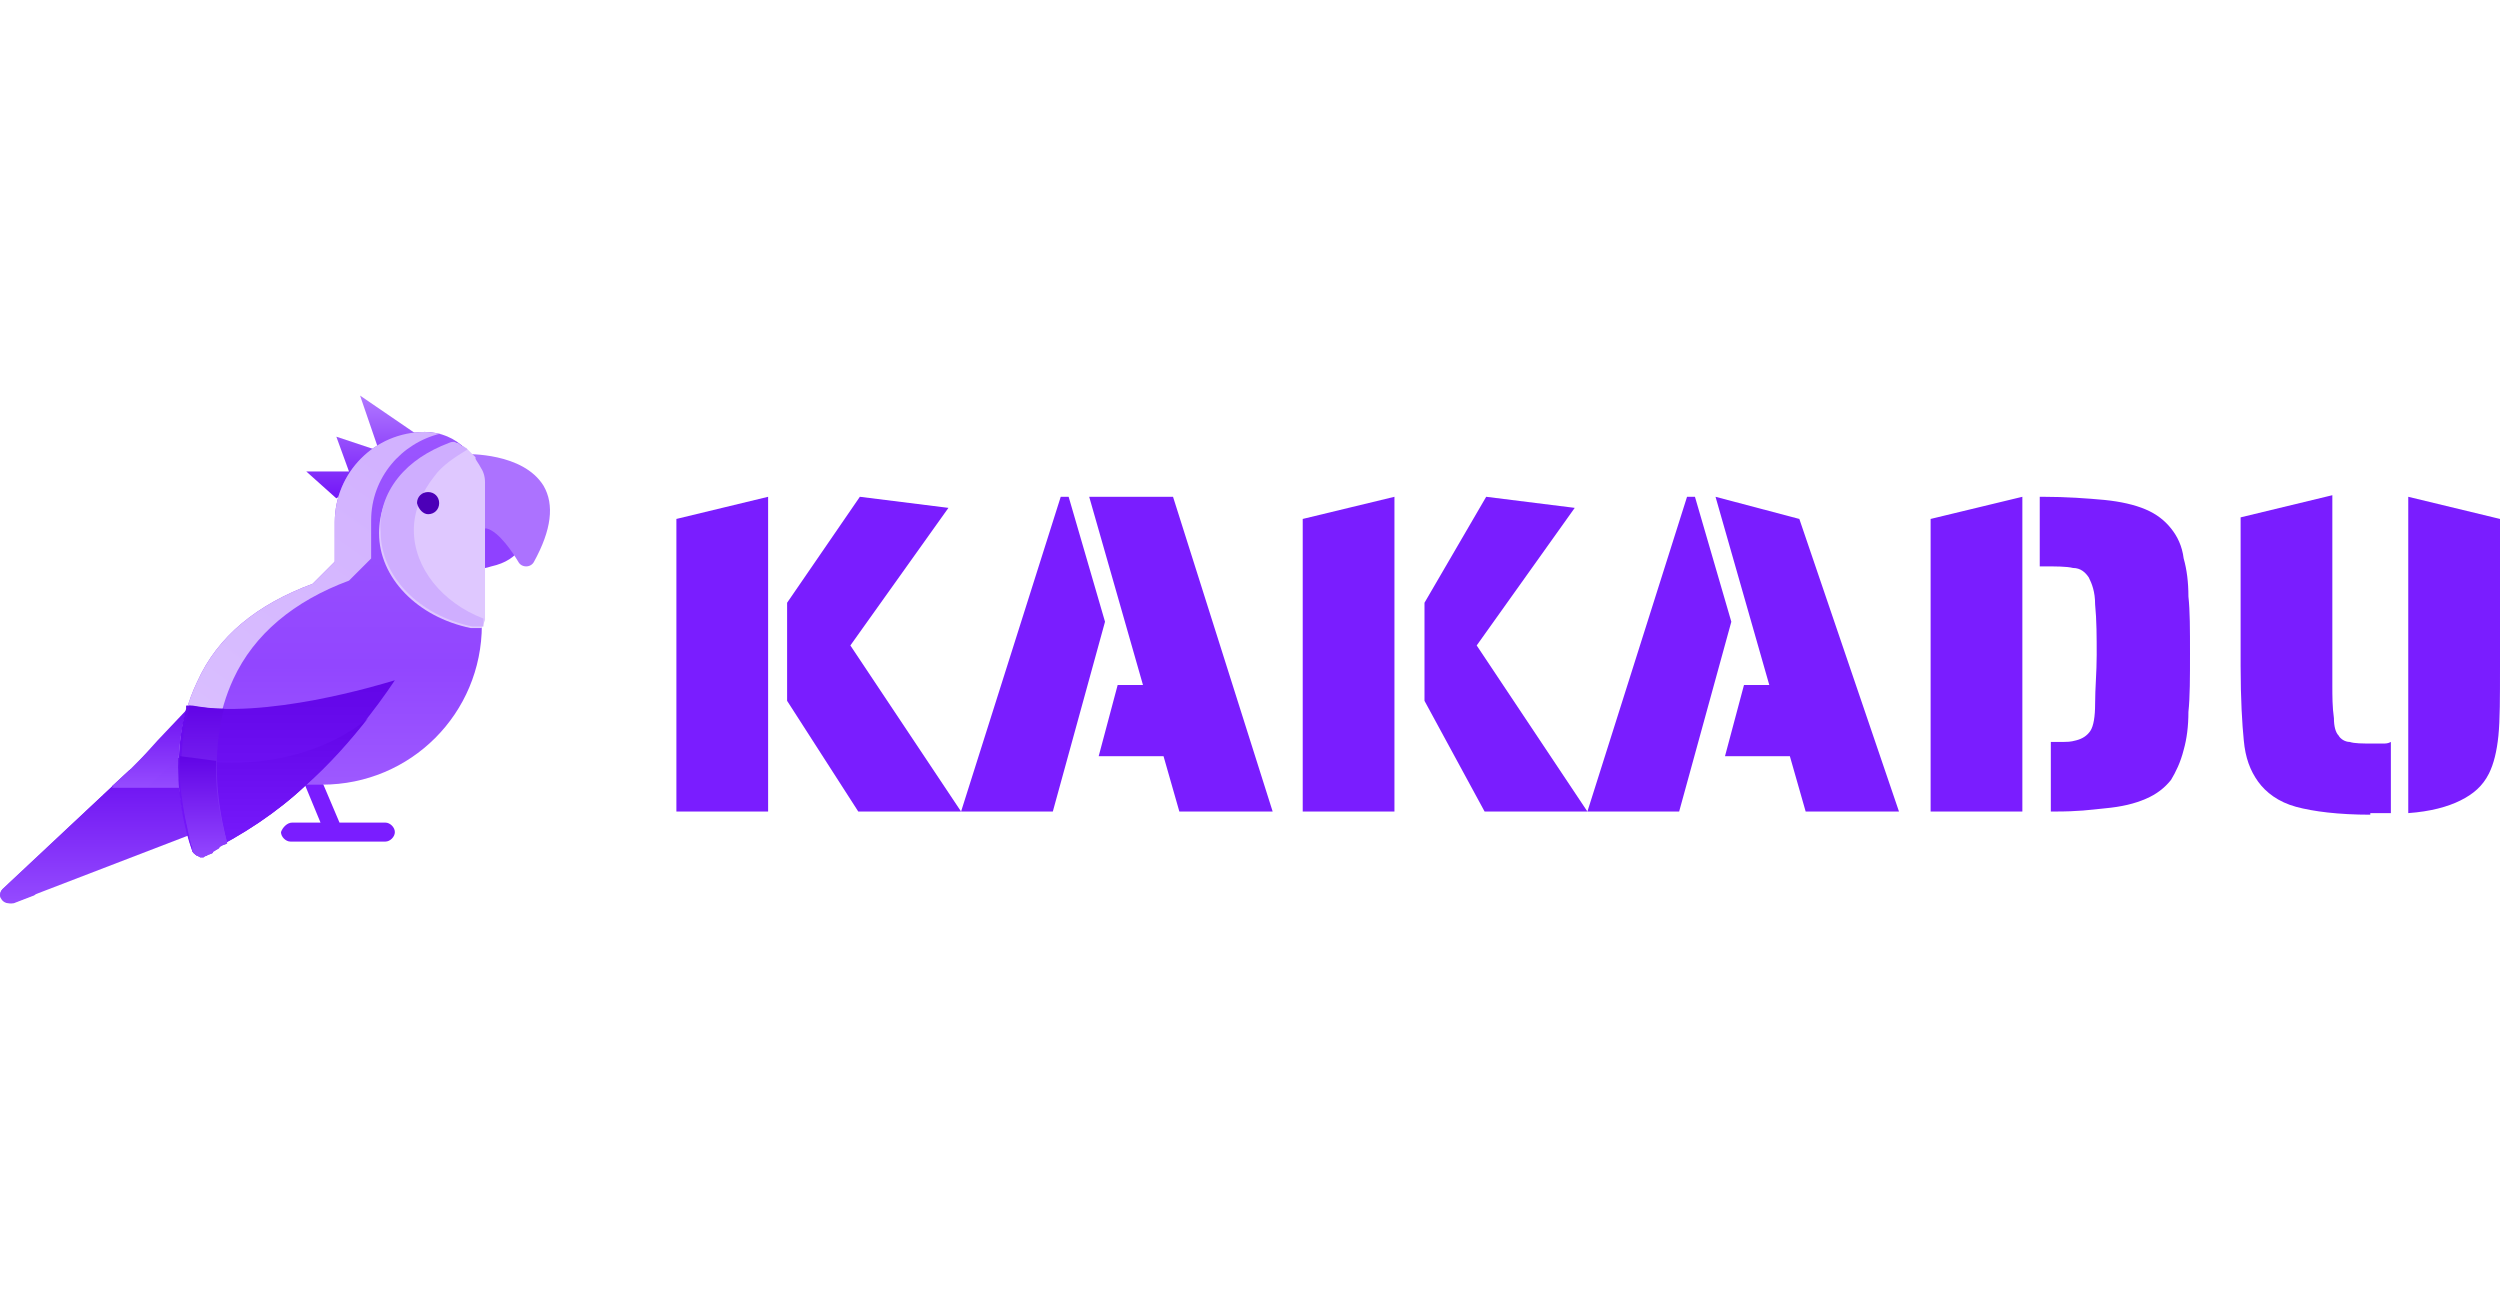 <svg width="158" height="82" viewBox="0 0 158 82" fill="none" xmlns="http://www.w3.org/2000/svg">
<path d="M42.748 32.797L48.545 31.397V51.289H42.748V32.797ZM49.745 44.292V38.094L54.343 31.397L59.941 32.097L53.743 40.793L60.74 51.289H54.243L49.745 44.292Z" fill="#7A1DFF"/>
<path d="M67.038 31.397H67.538L69.837 39.294L66.538 51.289H60.74L67.038 31.397ZM73.535 47.79H69.437L70.636 43.292H72.236L68.837 31.397H74.135L80.432 51.289H74.535L73.535 47.79Z" fill="#7A1DFF"/>
<path d="M82.332 32.797L88.129 31.397V51.289H82.332V32.797ZM90.028 44.292V38.094L93.927 31.397L99.524 32.097L93.327 40.793L100.324 51.289H93.827L90.028 44.292Z" fill="#7A1DFF"/>
<path d="M106.621 31.397H107.121L109.42 39.294L106.122 51.289H100.324L106.621 31.397ZM113.119 47.79H109.02L110.22 43.292H111.819L108.421 31.397L113.718 32.797L120.016 51.289H114.118L113.119 47.79Z" fill="#7A1DFF"/>
<path d="M122.015 32.797L127.813 31.397V51.289H122.015V32.797ZM129.712 46.891H129.912C130.811 46.891 130.811 46.891 131.211 46.791C131.611 46.691 131.911 46.491 132.111 46.191C132.311 45.891 132.411 45.291 132.411 44.492C132.411 43.492 132.511 42.493 132.511 41.393C132.511 40.294 132.511 39.194 132.411 38.194C132.411 37.395 132.211 36.895 132.011 36.495C131.811 36.195 131.511 35.895 131.011 35.895C130.611 35.795 129.912 35.795 129.112 35.795H128.912V31.397H129.112C130.611 31.397 131.911 31.497 133.01 31.597C134.01 31.697 134.91 31.897 135.609 32.197C136.309 32.497 136.809 32.897 137.209 33.396C137.608 33.896 137.908 34.496 138.008 35.296C138.208 35.995 138.308 36.795 138.308 37.695C138.408 38.594 138.408 39.794 138.408 41.293C138.408 42.792 138.408 44.092 138.308 44.992C138.308 45.891 138.208 46.691 138.008 47.391C137.808 48.19 137.509 48.79 137.209 49.29C136.809 49.79 136.309 50.189 135.609 50.489C134.91 50.789 134.11 50.989 133.01 51.089C132.011 51.189 131.411 51.289 129.812 51.289H129.612V46.891H129.712Z" fill="#7A1DFF"/>
<path d="M149.803 51.489C147.804 51.489 146.205 51.289 145.105 50.989C144.006 50.689 143.206 50.09 142.706 49.39C142.207 48.69 141.907 47.891 141.807 46.791C141.707 45.791 141.607 44.192 141.607 42.093V32.697L147.404 31.297V43.292C147.404 43.992 147.404 44.692 147.504 45.392C147.504 45.891 147.604 46.291 147.804 46.491C147.904 46.691 148.204 46.891 148.504 46.891C148.804 46.991 149.304 46.991 149.903 46.991H150.603C150.803 46.991 150.903 46.991 151.103 46.891V51.389C151.003 51.389 150.803 51.389 150.503 51.389H149.803V51.489ZM152.202 31.397L158 32.797V42.193C158 44.092 158 45.492 157.9 46.491C157.8 47.491 157.6 48.29 157.3 48.89C156.9 49.69 156.301 50.19 155.501 50.589C154.701 50.989 153.602 51.289 152.202 51.389V31.397Z" fill="#7A1DFF"/>
<path d="M0.166 56.187L8.062 48.79C8.162 48.69 8.262 48.59 8.462 48.59H11.861C12.161 48.59 12.46 48.79 12.46 49.09C12.46 49.99 12.66 50.989 12.86 51.889C12.96 52.189 12.76 52.489 12.46 52.589L0.765 57.087C0.665 57.087 0.665 57.087 0.565 57.087C0.366 57.087 0.166 56.987 0.066 56.787C-0.034 56.687 -0.034 56.387 0.166 56.187Z" fill="url(#paint0_linear_4_3709)"/>
<path d="M10.661 48.59L2.165 56.587L0.865 57.087C0.765 57.087 0.765 57.087 0.665 57.087C0.465 57.087 0.266 56.987 0.166 56.787C-0.034 56.687 -0.034 56.387 0.166 56.187L8.062 48.79C8.162 48.69 8.262 48.59 8.462 48.59H10.661Z" fill="url(#paint1_linear_4_3709)"/>
<path d="M29.553 32.697C30.153 32.297 31.453 31.897 32.952 33.896C33.052 34.096 33.152 34.296 32.952 34.496C32.952 34.496 32.952 34.496 32.952 34.596C32.552 35.196 31.952 35.595 31.053 35.795C30.453 35.995 29.853 35.995 29.853 35.995C29.653 35.995 29.553 35.895 29.453 35.795C29.354 35.695 29.253 35.495 29.253 35.395V33.196C29.253 32.897 29.354 32.797 29.553 32.697Z" fill="#8F41FF"/>
<path d="M29.354 29.898C29.054 29.898 28.754 29.698 28.754 29.298C28.754 28.998 28.954 28.698 29.354 28.698C29.553 28.698 33.052 28.599 34.351 30.698C35.051 31.897 34.851 33.496 33.752 35.496C33.652 35.696 33.452 35.796 33.252 35.796C33.052 35.796 32.852 35.696 32.752 35.496C32.452 34.996 31.553 33.596 30.753 33.397C30.553 33.397 30.353 33.397 30.253 33.496C29.953 33.696 29.653 33.596 29.453 33.397C29.253 33.097 29.354 32.797 29.553 32.597C29.653 32.497 29.753 32.497 29.853 32.397L29.354 29.898Z" fill="#AC72FF"/>
<path d="M18.458 51.989H20.257L19.058 49.09C18.958 48.79 19.058 48.49 19.358 48.39C19.657 48.29 19.957 48.39 20.057 48.69L21.457 51.989H24.356C24.655 51.989 24.955 52.289 24.955 52.589C24.955 52.888 24.655 53.188 24.356 53.188H21.057H18.358C18.058 53.188 17.758 52.888 17.758 52.589C17.858 52.289 18.158 51.989 18.458 51.989Z" fill="#7A1DFF"/>
<path d="M22.756 25L26.555 27.599L21.257 31.497L19.358 29.798H22.056L21.257 27.599L23.956 28.498L22.756 25Z" fill="url(#paint2_linear_4_3709)"/>
<path d="M9.962 46.791L11.761 44.892C11.961 44.692 12.161 44.692 12.361 44.792C12.66 44.892 12.76 45.192 12.66 45.491C12.361 46.591 12.261 47.89 12.361 49.19C12.361 49.29 12.361 49.29 12.361 49.39C12.261 49.59 12.061 49.79 11.861 49.79H10.162H8.362H7.063L8.162 48.79L9.962 46.791Z" fill="url(#paint3_linear_4_3709)"/>
<path d="M9.362 49.69H7.063L8.162 48.69L10.062 46.791L11.861 44.892C12.061 44.692 12.261 44.692 12.46 44.792C12.76 44.892 12.86 45.192 12.76 45.491C12.66 45.891 12.56 46.291 12.56 46.691C12.361 46.891 12.361 46.991 12.061 47.191L9.362 49.69Z" fill="url(#paint4_linear_4_3709)"/>
<path d="M12.46 43.093C13.76 40.194 16.259 38.194 19.758 36.895L21.157 35.496V32.997C21.157 29.898 23.656 27.299 26.855 27.299C28.854 27.299 30.453 28.898 30.453 30.898V39.494C30.453 45.092 25.955 49.59 20.357 49.59H19.358C17.658 51.189 15.459 52.688 12.96 53.888C12.86 53.888 12.76 53.988 12.76 53.988C12.66 53.988 12.66 53.988 12.56 53.988C12.46 53.888 12.261 53.788 12.261 53.688C12.061 53.488 10.062 48.09 12.46 43.093Z" fill="url(#paint5_linear_4_3709)"/>
<path d="M12.46 43.093C13.76 40.194 16.259 38.194 19.758 36.895L21.157 35.496V32.997C21.157 29.898 23.656 27.299 26.855 27.299C27.254 27.299 27.554 27.399 27.854 27.399C25.355 27.999 23.456 30.198 23.456 32.897V35.296L22.056 36.695C18.558 37.995 16.059 40.094 14.759 42.893C12.76 47.191 13.86 51.789 14.36 53.188C13.96 53.388 13.46 53.688 12.96 53.888C12.86 53.888 12.76 53.988 12.76 53.988C12.66 53.988 12.66 53.988 12.56 53.988C12.46 53.888 12.261 53.788 12.261 53.688C12.061 53.488 10.062 48.09 12.46 43.093Z" fill="url(#paint6_linear_4_3709)"/>
<path d="M11.761 44.792C11.761 44.692 11.761 44.692 11.761 44.592C11.861 44.592 11.861 44.592 11.961 44.592C16.759 45.491 23.956 43.292 24.955 42.992C23.756 44.792 21.857 47.291 19.258 49.69C17.558 51.289 15.359 52.788 12.86 53.988C12.76 53.988 12.66 54.088 12.66 54.088C12.56 54.088 12.56 54.088 12.46 54.088C12.361 53.988 12.161 53.888 12.161 53.788C12.061 53.488 10.561 49.19 11.761 44.792Z" fill="url(#paint7_linear_4_3709)"/>
<path d="M11.261 47.89C17.758 49.09 21.857 46.591 23.256 45.391C22.157 46.791 20.857 48.29 19.258 49.69C17.558 51.289 15.359 52.788 12.86 53.988C12.76 53.988 12.66 54.088 12.66 54.088C12.56 54.088 12.56 54.088 12.46 54.088C12.361 53.988 12.161 53.888 12.161 53.788C12.061 53.588 11.161 51.089 11.261 47.89Z" fill="url(#paint8_linear_4_3709)"/>
<path d="M30.453 39.694C30.253 39.694 29.953 39.694 29.853 39.694H29.753C26.355 38.994 23.956 36.495 23.956 33.696C23.956 32.497 24.356 31.297 25.255 30.298C26.055 29.298 27.154 28.598 28.454 28.099C28.654 27.999 28.854 27.999 28.954 28.099C28.954 28.099 28.954 28.099 29.054 28.099C29.054 28.099 29.054 28.099 29.154 28.199C29.154 28.199 29.253 28.199 29.253 28.299C29.253 28.299 29.253 28.299 29.354 28.299C29.453 28.299 29.453 28.398 29.553 28.398C29.553 28.398 29.553 28.398 29.653 28.498C29.653 28.498 29.653 28.498 29.753 28.598C29.753 28.598 29.753 28.598 29.853 28.698C29.853 28.698 29.853 28.698 29.953 28.798L30.053 28.898C30.053 28.898 30.053 28.898 30.053 28.998C30.153 29.198 30.253 29.298 30.353 29.498C30.553 29.798 30.653 30.098 30.653 30.498C30.653 30.598 30.653 30.598 30.653 30.698C30.653 30.797 30.653 30.797 30.653 30.898C30.653 30.997 30.653 30.997 30.653 31.097V39.194L30.453 39.694Z" fill="#DFC8FF"/>
<path d="M25.155 30.198C25.955 29.198 27.054 28.499 28.354 27.999C28.554 27.899 28.754 27.899 28.854 27.999C28.854 27.999 28.854 27.999 28.954 27.999C28.954 27.999 28.954 27.999 29.054 28.099C29.054 28.099 29.154 28.099 29.154 28.199C29.154 28.199 29.154 28.199 29.253 28.199C29.354 28.199 29.354 28.299 29.453 28.299C29.453 28.299 29.453 28.299 29.553 28.399C28.754 28.898 27.954 29.398 27.454 30.098C26.655 31.098 26.155 32.297 26.155 33.496C26.155 35.895 27.954 38.095 30.553 39.094V39.494V39.594C30.353 39.594 30.053 39.594 29.953 39.594H29.853C26.455 38.894 24.056 36.395 24.056 33.596C23.956 32.397 24.356 31.198 25.155 30.198Z" fill="#CFAEFF"/>
<path d="M27.055 32.498C27.455 32.498 27.755 32.198 27.755 31.798C27.755 31.398 27.455 31.098 27.055 31.098C26.655 31.098 26.355 31.398 26.355 31.798C26.455 32.198 26.755 32.498 27.055 32.498Z" fill="#4C00B8"/>
<path d="M12.161 53.688C12.061 53.588 12.061 53.688 12.161 53.688C12.161 53.588 12.161 53.588 12.161 53.588C12.161 53.488 12.161 53.488 12.061 53.388C12.061 53.388 12.061 53.388 12.061 53.288C12.061 53.288 12.061 53.288 12.061 53.188C12.061 53.188 12.061 53.188 12.061 53.089C11.661 51.689 10.961 48.291 11.961 44.792C11.961 44.692 11.961 44.692 11.961 44.592C12.061 44.592 12.061 44.592 12.161 44.592C12.76 44.692 13.46 44.792 14.16 44.792C13.16 48.49 14.06 52.089 14.36 53.288C14.26 53.388 14.06 53.388 13.96 53.488C13.96 53.488 13.86 53.488 13.86 53.588C13.76 53.688 13.66 53.688 13.56 53.788C13.56 53.788 13.46 53.788 13.46 53.888C13.36 53.988 13.16 53.988 13.06 54.088C12.96 54.088 12.86 54.188 12.86 54.188C12.76 54.188 12.76 54.188 12.66 54.188C12.261 53.988 12.161 53.888 12.161 53.688Z" fill="url(#paint9_linear_4_3709)"/>
<path d="M12.161 53.688C12.161 53.588 12.161 53.588 12.161 53.588C12.161 53.588 12.161 53.588 12.161 53.488C12.161 53.388 12.161 53.388 12.061 53.288C12.061 53.188 11.961 53.088 11.961 52.888C11.961 52.788 11.861 52.589 11.861 52.389C11.661 51.589 11.461 50.489 11.361 49.19C11.361 48.89 11.361 48.69 11.361 48.39C11.361 48.19 11.361 47.99 11.361 47.791C12.161 47.891 12.96 47.99 13.66 48.09C13.56 50.489 14.16 52.489 14.36 53.288C14.26 53.388 14.06 53.388 13.96 53.488C13.96 53.488 13.86 53.488 13.86 53.588C13.76 53.688 13.66 53.688 13.56 53.788C13.56 53.788 13.46 53.788 13.46 53.888C13.36 53.988 13.16 53.988 13.06 54.088C12.96 54.088 12.86 54.188 12.86 54.188C12.76 54.188 12.76 54.188 12.66 54.188C12.261 53.988 12.161 53.888 12.161 53.688Z" fill="url(#paint10_linear_4_3709)"/>
<defs>
<linearGradient id="paint0_linear_4_3709" x1="6.435" y1="48.637" x2="6.435" y2="57.151" gradientUnits="userSpaceOnUse">
<stop stop-color="#6C0FF1"/>
<stop offset="1" stop-color="#954BFF"/>
</linearGradient>
<linearGradient id="paint1_linear_4_3709" x1="5.331" y1="48.637" x2="5.331" y2="57.151" gradientUnits="userSpaceOnUse">
<stop stop-color="#6C0FF1"/>
<stop offset="1" stop-color="#954BFF"/>
</linearGradient>
<linearGradient id="paint2_linear_4_3709" x1="23.001" y1="24.991" x2="23.001" y2="31.462" gradientUnits="userSpaceOnUse">
<stop stop-color="#B17AFF"/>
<stop offset="1" stop-color="#7316F8"/>
</linearGradient>
<linearGradient id="paint3_linear_4_3709" x1="9.877" y1="44.754" x2="9.877" y2="49.828" gradientUnits="userSpaceOnUse">
<stop stop-color="#6C0FF1"/>
<stop offset="1" stop-color="#954BFF"/>
</linearGradient>
<linearGradient id="paint4_linear_4_3709" x1="9.926" y1="44.754" x2="9.926" y2="49.727" gradientUnits="userSpaceOnUse">
<stop stop-color="#6C0FF1"/>
<stop offset="1" stop-color="#954BFF"/>
</linearGradient>
<linearGradient id="paint5_linear_4_3709" x1="20.852" y1="27.375" x2="20.852" y2="54.115" gradientUnits="userSpaceOnUse">
<stop stop-color="#9B55FF"/>
<stop offset="0.551" stop-color="#9246FF"/>
<stop offset="1" stop-color="#A464FF"/>
</linearGradient>
<linearGradient id="paint6_linear_4_3709" x1="25.917" y1="30.373" x2="14.678" y2="46.21" gradientUnits="userSpaceOnUse">
<stop stop-color="#D2B2FF"/>
<stop offset="1" stop-color="#D9BEFF"/>
</linearGradient>
<linearGradient id="paint7_linear_4_3709" x1="18.17" y1="43.01" x2="18.17" y2="54.115" gradientUnits="userSpaceOnUse">
<stop stop-color="#6205E7"/>
<stop offset="1" stop-color="#791CFE"/>
</linearGradient>
<linearGradient id="paint8_linear_4_3709" x1="17.293" y1="45.405" x2="17.293" y2="54.109" gradientUnits="userSpaceOnUse">
<stop stop-color="#6205E7"/>
<stop offset="1" stop-color="#791CFE"/>
</linearGradient>
<linearGradient id="paint9_linear_4_3709" x1="12.79" y1="44.611" x2="12.79" y2="54.115" gradientUnits="userSpaceOnUse">
<stop stop-color="#6104E6"/>
<stop offset="1" stop-color="#9346FF"/>
</linearGradient>
<linearGradient id="paint10_linear_4_3709" x1="12.744" y1="47.803" x2="12.744" y2="54.139" gradientUnits="userSpaceOnUse">
<stop stop-color="#6104E6"/>
<stop offset="1" stop-color="#9346FF"/>
</linearGradient>
</defs>
</svg>
